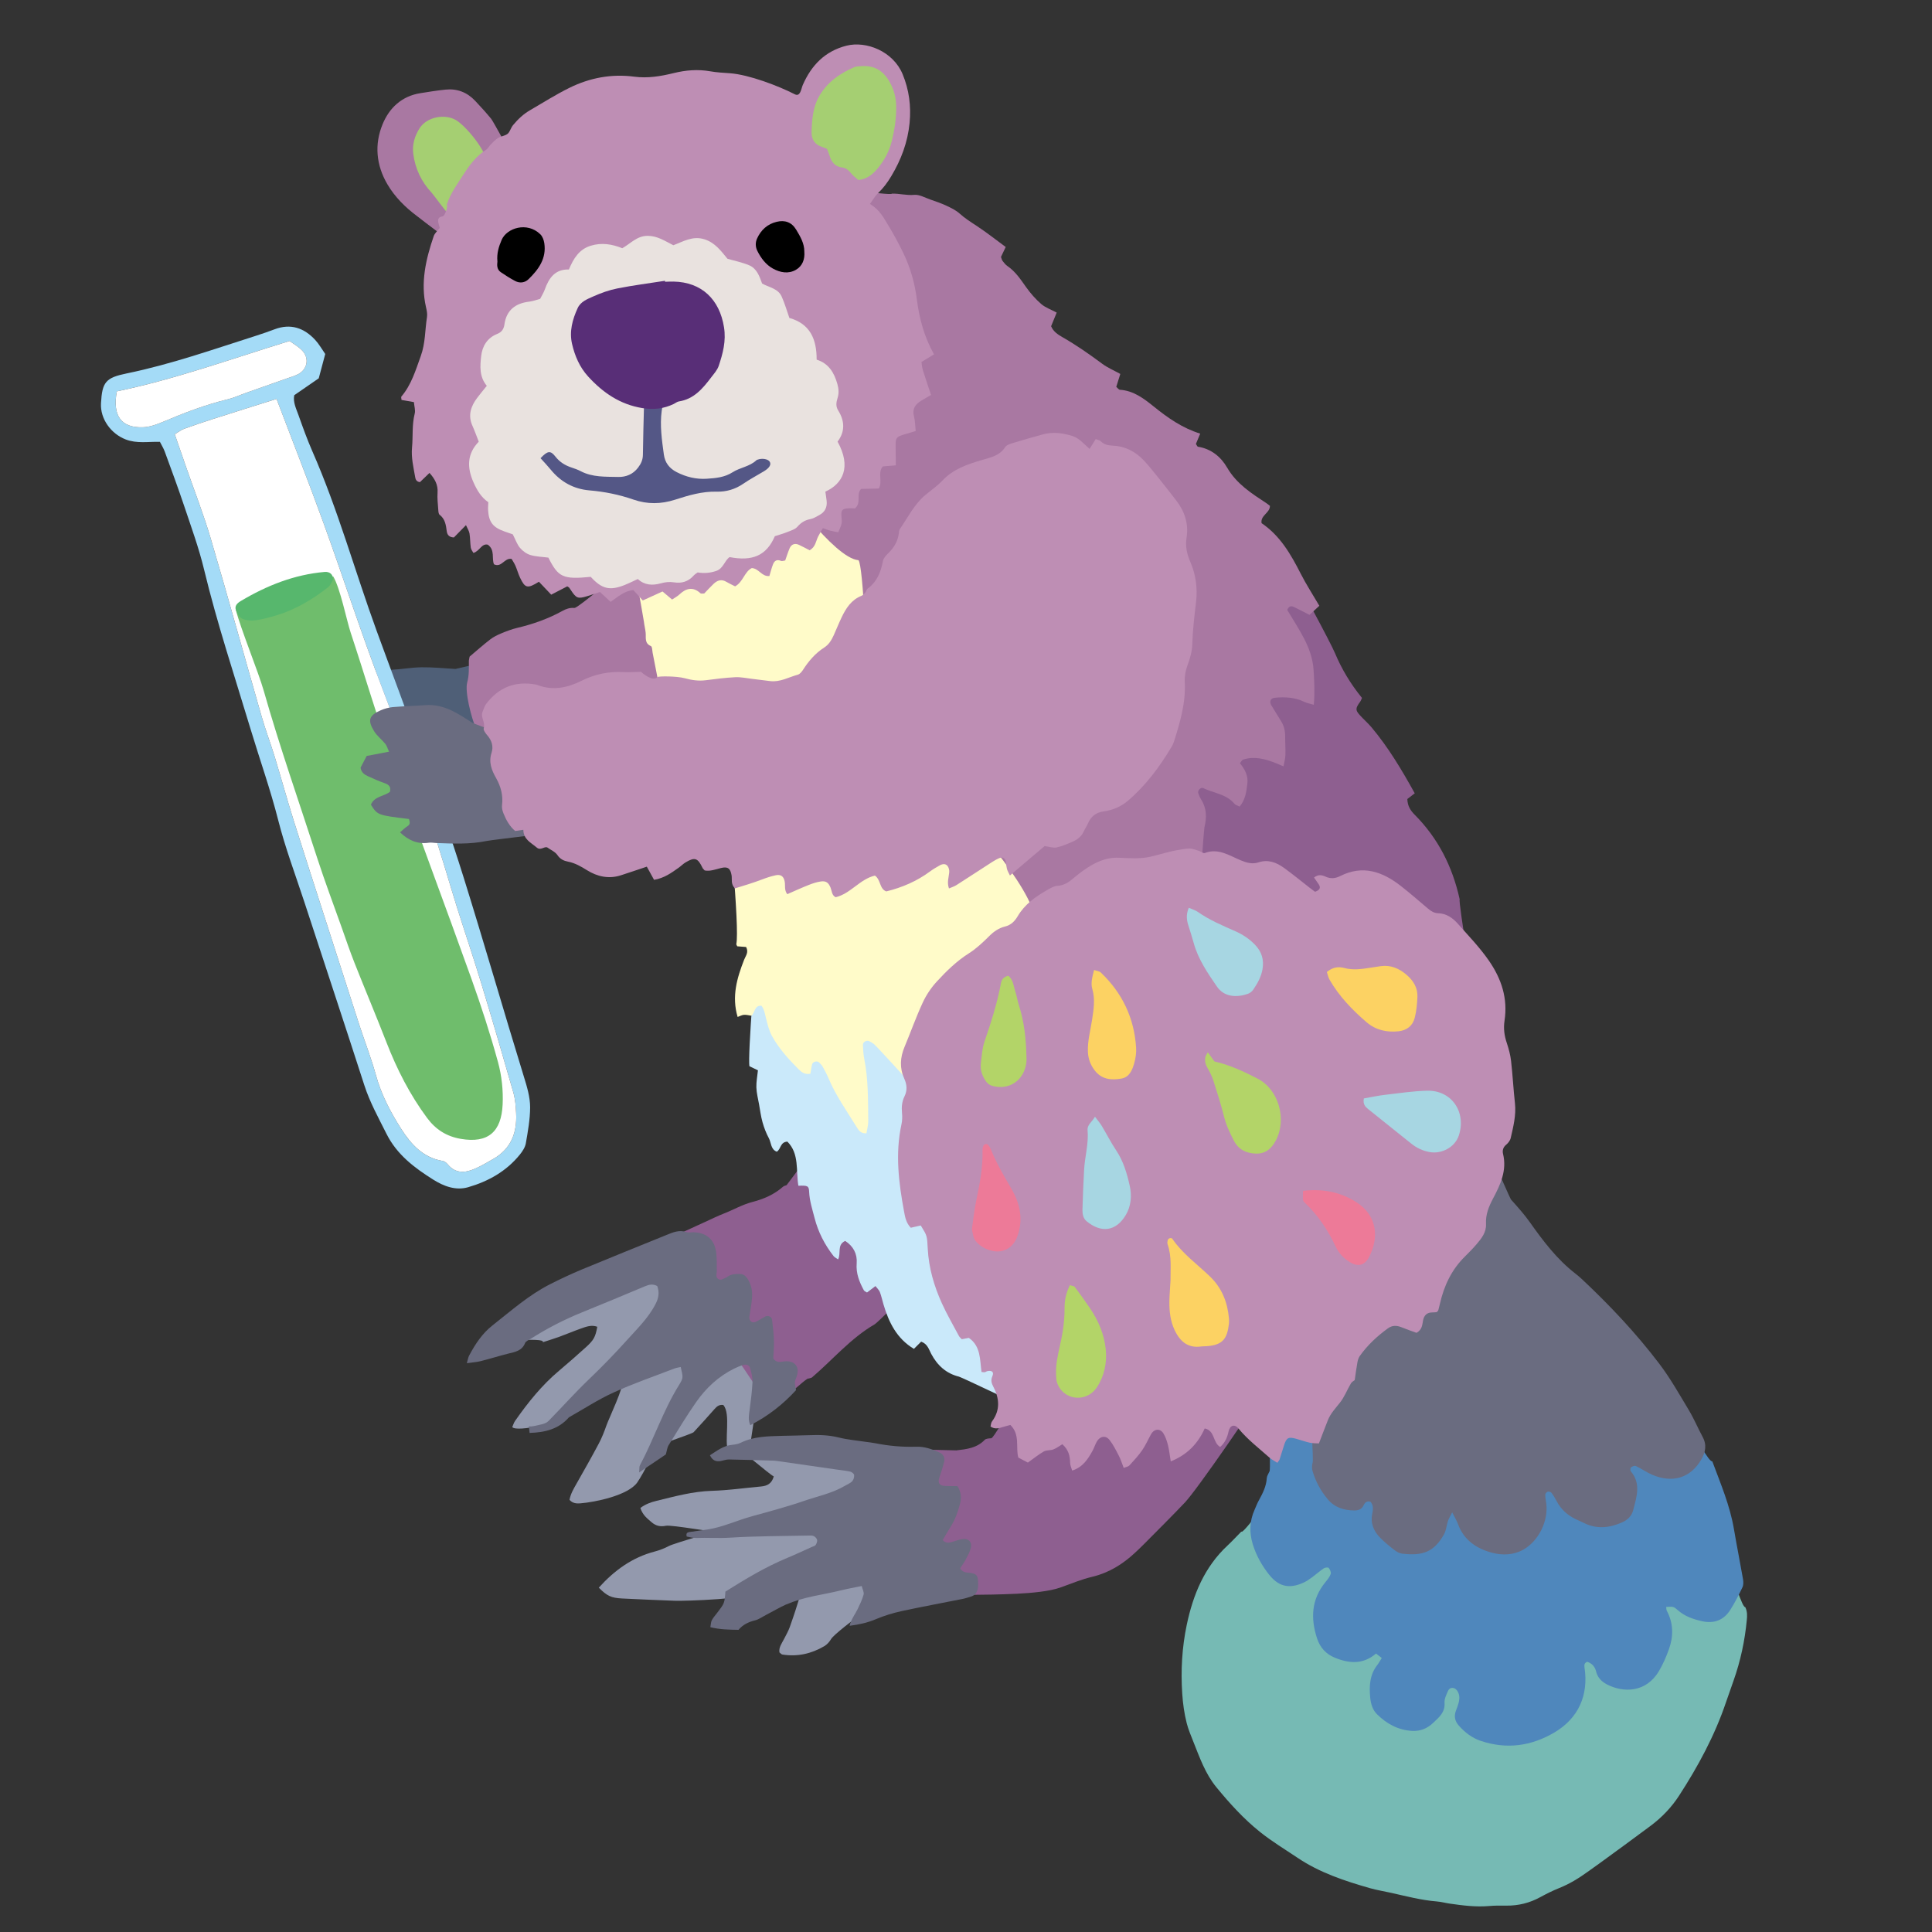 <?xml version="1.0" encoding="iso-8859-1"?>
<!-- Generator: Adobe Illustrator 29.1.0, SVG Export Plug-In . SVG Version: 9.03 Build 55587)  -->
<svg version="1.1" id="&#x30EC;&#x30A4;&#x30E4;&#x30FC;_1"
	 xmlns="http://www.w3.org/2000/svg" xmlns:xlink="http://www.w3.org/1999/xlink" x="0px" y="0px" viewBox="0 0 283.46 283.46"
	 style="enable-background:new 0 0 283.46 283.46;" xml:space="preserve">
<rect x="0" y="0" width="283.46" height="283.46" fill="#333333" stroke="none"/>
<g>
	<path style="fill-rule:evenodd;clip-rule:evenodd;fill:#4F5F77;" d="M63.358,113.206c-0.664,0.448-9.49,0-11.259-2.807
		c-0.645-0.08-1.088-0.48-1.436-0.992c-0.018-0.162-0.082-0.316-0.038-0.428c0.227-0.576,0.48-1.144,0.744-1.753
		c-0.255-0.519-0.49-1.014-0.739-1.503c-0.359-0.7-0.304-1.349,0.261-1.908c0.516-0.508,0.917-1.016,0.639-1.822
		c-0.153-0.446,0.157-0.803,0.462-1.093c1.547-1.472,3.277-2.54,5.504-2.637c1.451-0.064,2.896-0.344,4.349-0.359
		c1.658-0.018,3.318,0.144,4.975,0.245c0.116,0.006,9.248-2.232,9.456-2.077c-0.152,1.421,3.856,13.191,3.69,14.761
		C79.675,110.751,62.865,111.931,63.358,113.206z"/>
	<g>
		<g>
			<path style="fill-rule:evenodd;clip-rule:evenodd;fill:#A4DBF7;" d="M46.767,55.504c-1.108,0.766-2.303,1.59-3.595,2.481
				c-0.208,1.023,0.289,1.979,0.628,2.938c0.629,1.776,1.27,3.557,2.023,5.278c3.765,8.561,6.239,17.581,9.432,26.341
				c2.19,6.005,4.463,11.98,6.594,18.007c2.135,6.025,4.26,12.059,6.165,18.157c3.032,9.709,5.838,19.484,8.831,29.203
				c0.467,1.512,0.934,3.023,0.934,4.566c-0.006,1.762-0.33,3.529-0.631,5.277c-0.102,0.586-0.493,1.172-0.881,1.654
				c-1.983,2.453-4.633,3.93-7.595,4.785c-1.812,0.521-3.573-0.152-5.104-1.115c-2.763-1.734-5.339-3.67-6.869-6.734
				c-1.166-2.336-2.435-4.609-3.246-7.123c-2.898-8.982-5.877-17.944-8.812-26.917c-1.306-3.984-2.798-7.921-3.825-11.977
				c-1.141-4.487-2.686-8.829-4.02-13.246c-2.358-7.828-4.942-15.586-6.863-23.549c-0.758-3.146-1.88-6.208-2.909-9.285
				c-0.896-2.679-1.883-5.329-2.852-7.986c-0.174-0.474-0.448-0.916-0.712-1.436c-1.736-0.037-3.395,0.284-5.037-0.355
				c-2.135-0.83-3.729-2.999-3.606-5.292c0.167-3.144,0.704-3.759,3.788-4.392c6.482-1.331,12.716-3.535,19.001-5.538
				c0.896-0.286,1.792-0.599,2.675-0.93c2.364-0.894,4.334-0.213,5.973,1.567c0.556,0.604,0.967,1.343,1.464,2.054
				C47.4,53.126,47.107,54.233,46.767,55.504z M25.638,63.71c0.584,1.695,1.099,3.171,1.61,4.651
				c1.237,3.562,2.613,7.082,3.684,10.698c2.552,8.641,4.942,17.334,7.433,25.996c0.576,2.015,1.327,3.982,1.94,5.984
				c0.947,3.104,1.807,6.233,2.777,9.329c1.536,4.896,3.129,9.775,4.697,14.662c1.636,5.085,3.263,10.173,4.91,15.257
				c0.81,2.488,1.769,4.936,2.465,7.457c0.795,2.871,2.16,5.467,3.734,7.928c1.42,2.221,3.202,4.191,6.058,4.66
				c0.274,0.045,0.564,0.279,0.748,0.504c1.139,1.371,2.535,1.268,3.958,0.65c0.956-0.412,1.863-0.957,2.772-1.479
				c2.562-1.479,3.44-3.828,3.303-6.641c-0.05-1.039-0.132-2.109-0.418-3.104c-1.524-5.34-3.083-10.67-4.697-15.982
				c-1.126-3.712-2.373-7.388-3.542-11.085c-1.288-4.095-2.431-8.236-3.844-12.283c-2.317-6.621-4.57-13.26-7.096-19.815
				c-3.088-8.021-5.711-16.217-8.641-24.298c-2.208-6.092-4.584-12.123-6.916-18.272c-3.261,1.028-6.34,1.988-9.406,2.971
				c-1.4,0.449-2.789,0.921-4.169,1.42C26.615,63.057,26.281,63.331,25.638,63.71z M17.141,57.417
				c-0.674,3.584,0.642,5.388,3.845,5.271c1.005-0.035,2.041-0.422,2.986-0.82c3.089-1.311,6.209-2.501,9.477-3.293
				c0.909-0.221,1.773-0.626,2.659-0.939c2.062-0.729,4.131-1.454,6.191-2.185c0.491-0.174,1.002-0.317,1.461-0.561
				c1.336-0.714,1.649-2.303,0.604-3.432c-0.546-0.592-1.29-0.994-1.878-1.43C33.923,52.657,25.67,55.655,17.141,57.417z"/>
			<path style="fill-rule:evenodd;clip-rule:evenodd;fill:#FFFFFF;" d="M25.638,63.71c0.643-0.379,0.976-0.653,1.361-0.792
				c1.38-0.499,2.769-0.971,4.169-1.42c3.066-0.983,6.145-1.943,9.406-2.971c2.332,6.149,4.708,12.181,6.916,18.272
				c2.93,8.081,5.553,16.278,8.641,24.298c2.525,6.555,4.778,13.194,7.096,19.815c1.413,4.047,2.556,8.188,3.844,12.283
				c1.169,3.696,2.416,7.372,3.542,11.085c1.614,5.312,3.173,10.643,4.697,15.982c0.286,0.994,0.368,2.064,0.418,3.104
				c0.138,2.812-0.74,5.162-3.303,6.641c-0.909,0.521-1.816,1.066-2.772,1.479c-1.423,0.617-2.819,0.721-3.958-0.65
				c-0.184-0.225-0.474-0.459-0.748-0.504c-2.855-0.469-4.638-2.439-6.058-4.66c-1.574-2.461-2.939-5.057-3.734-7.928
				c-0.696-2.521-1.655-4.969-2.465-7.457c-1.647-5.084-3.274-10.172-4.91-15.257c-1.568-4.887-3.161-9.766-4.697-14.662
				c-0.971-3.096-1.83-6.226-2.777-9.329c-0.613-2.002-1.364-3.969-1.94-5.984c-2.49-8.662-4.881-17.355-7.433-25.996
				c-1.07-3.616-2.446-7.136-3.684-10.698C26.737,66.881,26.222,65.405,25.638,63.71z"/>
			<path style="fill-rule:evenodd;clip-rule:evenodd;fill:#FFFFFF;" d="M17.141,57.417c8.529-1.762,16.782-4.76,25.346-7.389
				c0.588,0.436,1.332,0.838,1.878,1.43c1.046,1.129,0.732,2.718-0.604,3.432c-0.459,0.244-0.97,0.387-1.461,0.561
				c-2.061,0.731-4.129,1.456-6.191,2.185c-0.886,0.313-1.75,0.718-2.659,0.939c-3.268,0.792-6.389,1.983-9.477,3.293
				c-0.945,0.398-1.982,0.785-2.986,0.82C17.783,62.805,16.467,61.001,17.141,57.417z"/>
		</g>
		<g>
			<path style="fill-rule:evenodd;clip-rule:evenodd;fill:#6FBD6C;" d="M34.605,89.487c2.354-0.727,3.857-1.613,5.959-2.486
				c2.115-0.874,6.128-1.29,8.316-2.442c1.028,1.69,1.985,6.49,2.562,8.235c2.079,6.267,3.938,12.607,6.131,18.836
				c3.765,10.678,7.766,21.272,11.579,31.932c1.445,4.039,2.779,8.131,3.911,12.262c0.547,1.994,0.781,4.16,0.683,6.225
				c-0.187,3.982-2.095,5.744-6.164,5.039c-2.079-0.361-3.661-1.369-4.92-3.064c-2.521-3.4-4.414-7.117-5.945-11.051
				c-1.518-3.908-3.151-7.773-4.692-11.669c-0.696-1.753-1.295-3.544-1.928-5.319c-1.192-3.355-2.453-6.688-3.55-10.074
				c-2.646-8.182-5.502-16.299-7.856-24.578C37.894,98.538,35.329,92.312,34.605,89.487z"/>
			<path style="fill-rule:evenodd;clip-rule:evenodd;fill:#57B76D;" d="M48.856,85.08c-0.134,0.212-0.337,0.783-0.736,1.093
				c-2.227,1.735-4.633,3.189-7.35,4.041c-1.068,0.337-2.166,0.631-3.274,0.794c-0.634,0.095-1.386,0.034-1.953-0.231
				c-0.43-0.197-0.774-0.798-0.938-1.29c-0.203-0.592,0.19-0.992,0.741-1.317c3.812-2.268,7.844-3.872,12.303-4.258
				C48.349,83.857,48.913,84.259,48.856,85.08z"/>
		</g>
	</g>
	<path style="fill-rule:evenodd;clip-rule:evenodd;fill:#76BAB4;" d="M182.133,224.707c0.219,0.756,8.436-10.998,8.545-10.541
		c0.524,2.195,18.428,6.801,18.979,6.854c0.129,0.014,14.002-2.924,14.764-2.637c0.512,0.195,24.727,2.707,25.832,1.057
		c0.357-0.535,5.041,16.73,5.805,16.342c0.33,0.686,0.289,1.311,0.23,1.906c-0.287,3.045-0.924,6.023-1.951,8.916
		c-0.371,1.041-0.74,2.084-1.096,3.131c-1.656,4.908-4.098,9.422-6.906,13.748c-1.104,1.701-2.51,3.16-4.133,4.379
		c-2.5,1.875-5.037,3.705-7.559,5.551c-0.562,0.41-1.133,0.807-1.695,1.211c-1.301,0.938-2.65,1.775-4.152,2.375
		c-0.965,0.385-1.902,0.855-2.816,1.352c-1.561,0.853-3.215,1.262-4.986,1.24c-0.836-0.008-1.672-0.018-2.502,0.057
		c-1.957,0.174-3.885-0.08-5.812-0.356c-0.617-0.09-1.225-0.262-1.842-0.31c-2.297-0.184-4.514-0.77-6.748-1.271
		c-1.016-0.227-2.049-0.387-3.047-0.67c-3.742-1.068-7.416-2.275-10.697-4.488c-1.844-1.24-3.74-2.377-5.486-3.777
		c-2.414-1.934-4.451-4.189-6.395-6.555c-1.617-1.967-2.447-4.342-3.371-6.662c-0.355-0.902-0.746-1.805-0.982-2.74
		c-0.357-1.408-0.557-2.84-0.654-4.307c-0.229-3.418-0.037-6.799,0.662-10.125c0.928-4.414,2.6-8.498,6.012-11.66
		C180.732,226.166,181.291,225.559,182.133,224.707z"/>
	<path style="fill-rule:evenodd;clip-rule:evenodd;fill:#9399AD;" d="M75.156,209.381c0.146-0.326,0.236-0.66,0.426-0.924
		c1.881-2.678,3.914-5.225,6.438-7.344c1.334-1.119,2.637-2.273,3.93-3.438c1.175-1.059,1.413-1.525,1.682-3.014
		c-0.849-0.316-1.638-0.01-2.411,0.264c-1.046,0.371-2.071,0.807-3.114,1.188c-0.706,0.262-1.425,0.477-2.47,0.818
		c0.526-0.834-8.113,0.102-7.58-0.162c3.242-1.617,19.799-11.088,23.197-12.303c1.102-0.393,6.678,0.359,7.732,0
		c0.46,0.426,2.312,2.49,2.13,2.738c-0.81,1.133-1.244,4.279-2.13,5.346c-2.537,3.057-3.398,1.188-6.327,3.867
		c-1.685,1.541-12.446,10.332-14.059,11.949C82.48,208.488,75.893,210.209,75.156,209.381z"/>
	<path style="fill-rule:evenodd;clip-rule:evenodd;fill:#8E5F90;" d="M170.469,147.914c0.127-1.037-9.205-44.801-9.139-45.691
		c0.066-0.874,11.193-15.532,10.545-16.871c-0.145-0.297,11.533-5.486,10.543-7.732c-0.082-0.187,6.795,6.006,7.029,6.327
		c0.936,1.291,5.805,10.414,6.408,11.853c1.008,2.403,2.32,4.571,3.973,6.598c-0.09,0.193-0.148,0.39-0.26,0.546
		c-0.701,0.967-0.732,1.224-0.07,1.965c0.553,0.619,1.193,1.166,1.729,1.801c2.465,2.94,4.424,6.214,6.342,9.684
		c-0.373,0.286-0.756,0.58-1.086,0.834c0.025,1.042,0.477,1.703,1.08,2.311c3.432,3.448,5.541,7.604,6.6,12.413
		c-0.234,0.354,2.227,14.562,1.998,14.908c-1.828-0.158-14.744,4.197-16.871,5.273C198.98,152.287,171.797,148.34,170.469,147.914z"
		/>
	<path style="fill-rule:evenodd;clip-rule:evenodd;fill:#A978A2;" d="M103.952,92.645c-0.247,1.434,4.456,10.954,5.536,11.862
		c-0.062,0.383-30.994,10.31-31.369,10.808c-0.314,0.417-7.915-9.079-8.284-8.419c-0.655-1.543-1.67-5.358-1.283-6.782
		c0.283-1.041,0.242-2.054,0.238-3.09c-0.001-0.204,0.062-0.41,0.11-0.684c0.97-0.819,1.954-1.696,2.994-2.501
		c0.486-0.379,1.062-0.665,1.635-0.904c0.769-0.322,1.555-0.624,2.361-0.814c2.315-0.546,4.533-1.333,6.617-2.481
		c0.555-0.307,1.085-0.499,1.772-0.441c0.663,0.056,11.37-9.285,12.028-9.47C97.106,79.503,104.246,90.949,103.952,92.645z"/>
	<path style="fill-rule:evenodd;clip-rule:evenodd;fill:#9399AD;" d="M91.386,202.391c1.588-0.9,9.046-9.271,10.544-9.488
		c0.281,0.332,3.987,1.486,3.866,1.758c-1.386,3.105-7.301,13.111-8.785,16.166c-0.756,1.553-2.522,5.266-3.516,6.68
		c-1.336,1.893-6.146,2.887-8.369,3.064c-0.518,0.041-1.116,0.006-1.569-0.521c0.165-0.898,0.626-1.658,1.068-2.436
		c1.095-1.932,2.192-3.857,3.23-5.818c0.455-0.854,0.809-1.77,1.13-2.684C89.327,208.135,91.616,203.373,91.386,202.391z"/>
	<path style="fill-rule:evenodd;clip-rule:evenodd;fill:#A978A2;" d="M75.219,23.054c-0.345,0.676-1.826,3.034-2.637,3.163
		c-0.326-0.351-4.038,10.234-4.217,10.544c-0.653,0.076-6.726-4.718-7.144-5.028c-1.743-1.294-3.271-2.807-4.379-4.688
		c-1.655-2.812-1.931-5.847-0.712-8.811c0.983-2.392,2.807-4.131,5.544-4.564c1.229-0.196,2.461-0.394,3.697-0.523
		c1.697-0.173,3.153,0.392,4.326,1.627c0.811,0.856,1.605,1.733,2.355,2.641C72.351,17.776,75.02,22.681,75.219,23.054z"/>
	<path style="fill-rule:evenodd;clip-rule:evenodd;fill:#9399AD;" d="M110.015,212.584c-0.771,0.223-2.608,0.193-3.163,0.352
		c-0.648-1.451,0.429-5.51-0.735-6.803c-0.616-0.076-0.95,0.221-1.286,0.604c-1.003,1.146-2.034,2.271-3.065,3.393
		c-0.23,0.25-6.272,2.248-6.512,2.455c-0.426-0.248,7.231-16.438,9.139-18.275c1.116-1.076,6.383-0.814,7.904-1.154
		C112.787,195.68,110.275,209.943,110.015,212.584z"/>
	<path style="fill-rule:evenodd;clip-rule:evenodd;fill:#8E5F90;" d="M122.317,164.785c0.442,1.156,15.757,17.527,16.871,17.924
		c0.729,0.26-10.19,11.203-10.853,11.588c-3.539,2.051-6.143,5.191-9.203,7.795c-0.095,0.08-0.256,0.088-0.509,0.172
		c-0.121-0.371-5.763,5.076-5.797,4.697c-0.153-1.75-14.914-22.75-18.277-23.549c0.479-0.299,8.911-4.135,9.186-4.264
		c0.815-0.381,1.629-0.771,2.466-1.098c1.415-0.553,2.729-1.324,4.229-1.711c1.611-0.416,3.151-1.076,4.433-2.211
		c0.142-0.127,0.357-0.178,0.545-0.244C115.462,173.863,122.168,164.744,122.317,164.785z"/>
	<path style="fill-rule:evenodd;clip-rule:evenodd;fill:#8E5F90;" d="M130.4,212.584c0.056-0.041,9.854,0.217,9.912,0.213
		c1.512-0.174,3.014-0.338,4.163-1.543c0.193-0.201,0.629-0.211,0.957-0.232c0.68-0.047,7.391-13.182,8.166-13.199
		c0.609,0.686,17.668-6.285,17.973-6.775c1.271,1.014,14.07,11.703,14.363,12.049c-1.254,2.354-10.301,15.461-12.062,17.32
		c-1.959,2.068-3.988,4.07-5.992,6.098c-0.441,0.445-0.895,0.877-1.352,1.303c-1.807,1.686-3.83,2.943-6.281,3.529
		c-1.543,0.365-3.031,0.979-4.531,1.523c-0.986,0.357-1.998,0.529-3.037,0.666c-2.346,0.305-4.701,0.355-7.059,0.416
		c-0.197,0.008-9.305,0.141-9.595,0.072c-0.087-1.719-4.323-8.418-5.272-8.785C130.973,224.689,130.192,213.725,130.4,212.584z"/>
	<path style="fill-rule:evenodd;clip-rule:evenodd;fill:#CAE9FA;" d="M151.488,206.961c-0.621-0.186-10.333-4.869-10.801-4.986
		c-1.883-0.465-3.161-1.658-4.057-3.332c-0.351-0.656-0.528-1.455-1.478-1.801c-0.339,0.338-0.707,0.707-1.064,1.061
		c-2.512-1.502-3.69-3.889-4.471-6.545c-0.177-0.598-0.304-1.215-0.526-1.795c-0.111-0.291-0.381-0.525-0.645-0.873
		c-0.465,0.35-0.836,0.635-1.238,0.943c-0.151-0.104-0.382-0.176-0.466-0.328c-0.665-1.229-1.169-2.473-1.051-3.953
		c0.109-1.389-0.506-2.527-1.688-3.287c-1.248,0.59-0.562,1.797-1.04,2.711c-0.267-0.191-0.522-0.305-0.675-0.502
		c-1.296-1.664-2.246-3.51-2.772-5.559c-0.327-1.275-0.744-2.523-0.801-3.865c-0.036-0.869-0.228-0.938-1.578-0.879
		c-0.375-2.197,0.169-4.699-1.614-6.475c-1.066,0.059-0.923,1.084-1.552,1.48c-0.899-0.34-0.808-1.32-1.17-1.992
		c-0.393-0.73-0.697-1.523-0.922-2.324c-0.242-0.861-0.355-1.762-0.514-2.648c-0.146-0.82-0.363-1.643-0.39-2.467
		c-0.028-0.818,0.142-1.643,0.228-2.51c-0.443-0.215-0.801-0.385-1.243-0.598c-0.306-1.357,1.036-17.353,1.109-18.716
		c0.027-0.48,9.712-0.292,14.763,1.055c0.808,1.321,21.137,7.677,21.44,8.787c0.078,0.305,9.744,37.268,10.191,37.256
		C157.535,184.951,152.016,205.699,151.488,206.961z"/>
	<path style="fill-rule:evenodd;clip-rule:evenodd;fill:#FFFBC9;" d="M118.9,157.533c-0.802,0.166-1.305-0.223-1.744-0.664
		c-1.475-1.484-2.886-3.035-3.895-4.875c-0.425-0.779-0.645-1.682-0.862-2.553c-0.17-0.668-0.261-1.348-0.679-1.883
		c-1.061-0.055-0.909,0.967-1.478,1.467c-0.312-0.041-0.699-0.152-1.081-0.131c-0.31,0.018-0.608,0.197-0.938,0.312
		c-0.897-3.016-0.089-5.725,0.956-8.399c0.221-0.569,0.703-1.068,0.29-1.866c-0.387-0.03-0.843-0.065-1.297-0.099
		c-0.052-0.121-0.162-0.25-0.139-0.35c0.502-2.177-1.168-20.692-1.886-22.915c1.684-1.13,56.797-2.521,56.938-1.757
		c-0.795,1.018-0.803,37.846-1.055,37.959c-1.445,0.643-12.619,6.688-13.354,7.381c-1.658,1.566-6.75,5.719-7.734,7.73
		c-0.579-0.463-12.226-13.332-12.707-13.699c-0.218-0.166-0.455-0.316-0.7-0.436c-0.385-0.184-0.944,0.123-0.929,0.533
		c0.028,0.689,0.062,1.391,0.197,2.068c0.601,3.023,0.549,6.092,0.585,9.15c0.008,0.594-0.178,1.193-0.268,1.77
		c-0.825,0.061-1.143-0.441-1.414-0.883c-1.449-2.363-3.072-4.629-4.156-7.209c-0.241-0.576-0.54-1.129-0.846-1.676
		c-0.133-0.234-0.332-0.441-0.529-0.629c-0.299-0.283-0.925-0.119-1.027,0.277C119.035,156.613,118.98,157.08,118.9,157.533z"/>
	<path style="fill-rule:evenodd;clip-rule:evenodd;fill:#FFFBC9;" d="M120.823,66.548c1.154,0.742,11.408,13.962,12.652,14.762
		c-0.19,0.314,0.259,12.361,0,12.653c-1.066,1.21-17.522,17.346-19.506,17.397c-2.667-0.85-13.376-1.375-15.553-1.845
		c-0.056-0.503-2.594-13.293-2.667-13.761c-0.053-0.335-0.059-0.878-0.243-0.958c-0.969-0.414-0.707-1.224-0.774-1.951
		c-0.053-0.548-0.2-1.089-0.258-1.637c-0.05-0.469-2.109-11.745-2.121-12.272C93.166,78.555,120.259,66.84,120.823,66.548z"/>
	<path style="fill-rule:evenodd;clip-rule:evenodd;fill:#A978A2;" d="M193.572,88.881c-0.453,0.418-0.9,0.834-1.441,1.332
		c-0.768-0.391-1.502-0.763-2.234-1.135c-0.449-0.228-0.799-0.166-1.037,0.41c0.814,1.371,1.725,2.749,2.479,4.21
		c0.732,1.422,1.283,2.947,1.383,4.562c0.104,1.658,0.203,3.324,0.035,5.147c-0.533-0.161-0.992-0.238-1.395-0.433
		c-1.369-0.657-2.811-0.742-4.283-0.604c-0.703,0.066-0.902,0.553-0.508,1.187c0.475,0.767,0.945,1.537,1.418,2.304
		c0.412,0.673,0.572,1.404,0.568,2.192c-0.006,0.905,0.068,1.811,0.037,2.714c-0.018,0.529-0.172,1.057-0.281,1.669
		c-1.613-0.687-3.094-1.319-4.74-1.218c-0.404,0.025-0.816,0.11-1.201,0.238c-0.16,0.055-0.26,0.295-0.449,0.526
		c0.705,0.872,1.24,1.817,1.086,3.011c-0.15,1.164-0.273,2.326-1.133,3.35c-0.303-0.158-0.604-0.224-0.758-0.409
		c-1.193-1.445-3.049-1.558-4.586-2.304c-0.363-0.175-0.857,0.359-0.725,0.755c0.111,0.325,0.252,0.649,0.434,0.938
		c0.809,1.271,0.818,2.627,0.479,4.027c-0.129,0.531-0.836,11.793-1.002,12.427c-0.873,0.046-22.303,1.913-23.789,2.626
		c1.055-4.745-10.106-16.498-10.543-17.135c0.602-0.71-13.441-20.896-14.235-21.352c0.004-0.835-0.479-14.76-1.191-15.722
		c-3.666-0.301-11.235-11.286-10.935-10.638c0.556,0.1,5.671-42.241,4.481-44.286c0.36-0.318,10.955,1.533,11.398,1.14
		c1.053-0.025,2.115,0.283,3.236,0.181c0.763-0.069,1.587,0.421,2.371,0.69c0.785,0.273,1.576,0.539,2.325,0.891
		c0.683,0.319,1.396,0.656,1.947,1.152c0.783,0.706,1.65,1.253,2.523,1.825c1.443,0.948,2.799,2.026,4.25,3.09
		c-0.23,0.486-0.463,0.973-0.695,1.459c0.086,0.224,0.123,0.44,0.242,0.595c0.211,0.273,0.436,0.559,0.715,0.75
		c1.18,0.806,1.932,1.965,2.74,3.101c0.639,0.897,1.385,1.746,2.213,2.466c0.604,0.522,1.42,0.799,2.266,1.253
		c-0.254,0.618-0.531,1.294-0.82,1.999c0.318,0.771,0.963,1.208,1.615,1.58c2.059,1.174,3.994,2.523,5.893,3.937
		c0.77,0.57,1.678,0.952,2.645,1.486c-0.199,0.639-0.398,1.271-0.592,1.892c0.217,0.182,0.367,0.418,0.531,0.43
		c2.002,0.125,3.525,1.296,4.963,2.455c2.068,1.669,4.195,3.165,6.824,3.979c-0.242,0.579-0.447,1.072-0.633,1.511
		c0.141,0.202,0.203,0.396,0.295,0.41c1.943,0.302,3.373,1.49,4.279,3.055c1.395,2.41,3.588,3.795,5.785,5.24
		c0.172,0.113,0.328,0.25,0.502,0.384c0.006,1.047-1.422,1.387-1.227,2.538c2.725,1.837,4.301,4.578,5.754,7.435
		C191.633,85.734,192.582,87.188,193.572,88.881z"/>
	<path style="fill-rule:evenodd;clip-rule:evenodd;fill:#4F87BC;" d="M202.73,243.256c-0.361-0.277-0.572-0.441-0.844-0.65
		c-1.887,1.635-3.967,1.469-6.062,0.6c-1.27-0.527-2.145-1.467-2.588-2.824c-0.969-2.959-0.828-5.729,1.213-8.236
		c0.307-0.375,0.637-0.77,0.789-1.213c0.086-0.24-0.1-0.658-0.293-0.889c-0.094-0.115-0.541-0.062-0.727,0.061
		c-0.574,0.387-1.09,0.857-1.65,1.268c-0.391,0.287-0.793,0.578-1.227,0.785c-2.354,1.119-3.885,0.471-5.184-1.182
		c-1.023-1.301-1.853-2.773-2.348-4.393c-0.531-1.729-0.484-3.424,0.266-5.084c0.199-0.445,0.365-0.908,0.601-1.33
		c0.57-1.041,1.115-2.078,1.184-3.305c0.02-0.322,0.246-0.631,0.389-0.971c0.336,0.096-0.584-17.605-0.316-17.543
		c1.232,0.291,25.396,2.059,25.832,1.582c0.402,0.338,29.096,1.691,30.578,0c0.492-0.562,8,14.834,8.883,14.473
		c1.219,3.279,2.584,6.465,3.17,9.918c0.416,2.459,0.91,4.908,1.336,7.365c0.066,0.387,0.078,0.861-0.082,1.199
		c-0.539,1.127-1.111,2.246-1.777,3.301c-0.957,1.518-2.379,2.064-4.137,1.676c-1.299-0.289-2.535-0.707-3.562-1.615
		c-0.641-0.566-0.668-0.531-1.709-0.49c0.025,0.191-0.002,0.404,0.082,0.561c0.986,1.838,0.998,3.744,0.316,5.654
		c-0.396,1.105-0.871,2.209-1.473,3.217c-1.9,3.191-5.238,3.184-7.635,1.936c-0.754-0.393-1.357-0.99-1.568-1.863
		c-0.178-0.734-0.604-1.211-1.303-1.451c-0.426,0.154-0.467,0.455-0.408,0.838c0.623,4.088-0.906,7.463-4.426,9.541
		c-3.404,2.006-7.027,2.496-10.809,1.223c-1.273-0.428-2.33-1.246-3.219-2.252c-0.547-0.617-0.717-1.332-0.424-2.133
		c0.168-0.455,0.354-0.91,0.453-1.381c0.119-0.551,0.086-1.094-0.26-1.6c-0.369-0.527-1.07-0.566-1.33,0.021
		c-0.252,0.564-0.562,1.195-0.521,1.773c0.1,1.416-0.836,2.137-1.686,2.949c-0.848,0.812-1.871,1.221-3.033,1.164
		c-2.045-0.1-3.734-1.018-5.166-2.42c-0.672-0.658-0.93-1.551-1.02-2.463c-0.162-1.693-0.078-3.348,1.031-4.773
		C202.277,244.033,202.436,243.725,202.73,243.256z"/>
	<path style="fill-rule:evenodd;clip-rule:evenodd;fill:#A5CF72;" d="M71.529,24.108c-1.173,1.44-1.724,3.444-2.636,4.745
		c-0.906,1.293-2.023,1.249-2.919,2.743c-0.4-0.307-2.369-3.027-2.629-3.305c-1.519-1.616-2.428-3.533-2.711-5.731
		c-0.179-1.37,0.224-2.642,0.941-3.763c1.051-1.639,3.706-2.166,5.378-1.144C68.286,18.466,71.33,21.96,71.529,24.108z"/>
	<path style="fill-rule:evenodd;clip-rule:evenodd;fill:#BE8EB4;" d="M127.641,29.925c1.431,0.848,2.026,2.061,2.71,3.177
		c0.798,1.302,1.518,2.659,2.188,4.035c1.034,2.134,1.672,4.394,1.975,6.756c0.361,2.831,1.088,5.561,2.526,8.095
		c-0.603,0.366-1.189,0.722-1.847,1.124c0.07,0.421,0.093,0.828,0.211,1.206c0.37,1.185,0.776,2.36,1.197,3.632
		c-0.553,0.322-1.023,0.581-1.479,0.864c-0.841,0.521-1.307,1.188-1.029,2.261c0.172,0.656,0.169,1.359,0.257,2.16
		c-0.658,0.198-1.243,0.367-1.824,0.549c-0.973,0.302-1.125,0.494-1.123,1.469c0.002,0.967,0.018,1.932,0.031,3.021
		c-0.701,0.058-1.288,0.104-1.905,0.155c-0.818,0.938,0.011,2.188-0.588,3.244c-0.868,0.021-1.751,0.041-2.599,0.061
		c-0.793,0.803,0.098,2.013-0.903,2.857c-0.205-0.006-0.542-0.039-0.874-0.02c-1.013,0.057-1.189,0.246-1.104,1.275
		c0.076,0.914,0.111,0.914-0.469,2.247c-0.377-0.074-0.779-0.136-1.169-0.235c-0.328-0.083-0.644-0.212-1.097-0.365
		c-0.249,0.441-0.491,0.833-0.696,1.241c-0.335,0.669-0.37,1.509-1.243,2.003c-0.482-0.25-1.017-0.549-1.572-0.803
		c-0.598-0.275-1.115-0.083-1.368,0.52c-0.242,0.572-0.427,1.17-0.645,1.778c-0.23,0.029-0.462,0.132-0.614,0.063
		c-0.587-0.262-0.962-0.032-1.166,0.485c-0.223,0.565-0.365,1.161-0.54,1.734c-1.137,0.105-1.514-1.097-2.577-1.169
		c-1.077,0.523-1.271,2.036-2.449,2.683c-0.435-0.223-0.872-0.415-1.28-0.66c-0.725-0.438-1.338-0.226-1.886,0.3
		c-0.496,0.476-0.96,0.984-1.372,1.41c-0.272-0.009-0.462,0.045-0.537-0.026c-1.099-1.012-2.103-0.772-3.101,0.168
		c-0.296,0.281-0.676,0.473-1.073,0.743c-0.491-0.414-0.952-0.802-1.405-1.183c-0.998,0.456-1.927,0.877-2.896,1.319
		c-0.5-0.551-0.91-1.003-1.375-1.517c-1.282,0.091-2.227,0.938-3.343,1.723c-0.502-0.467-0.987-0.918-1.56-1.45
		c-0.61,0.2-1.258,0.425-1.913,0.625c-1.329,0.404-1.573,0.303-2.369-0.914c-0.077-0.115-0.147-0.233-0.232-0.341
		c-0.04-0.05-0.107-0.077-0.288-0.196c-0.715,0.37-1.493,0.774-2.353,1.22c-0.619-0.65-1.22-1.284-1.804-1.898
		c-1.67,1.042-2.027,0.964-2.764-0.584c-0.268-0.562-0.429-1.176-0.678-1.749c-0.162-0.369-0.391-0.708-0.562-1.012
		c-1.077-0.2-1.438,1.322-2.588,0.788c-0.373-0.859,0.191-2.08-0.905-2.879c-0.919-0.219-1.188,0.943-2.115,1.21
		c-0.123-0.238-0.344-0.492-0.385-0.774c-0.101-0.685-0.077-1.39-0.188-2.075c-0.059-0.37-0.295-0.713-0.519-1.227
		c-0.692,0.706-1.26,1.282-1.771,1.806c-0.702-0.031-0.979-0.377-1.051-0.927c-0.115-0.9-0.236-1.78-1.043-2.401
		c-0.166-0.126-0.183-0.497-0.201-0.759c-0.059-0.83-0.159-1.665-0.103-2.488c0.081-1.142-0.386-2.007-1.183-2.894
		c-0.498,0.477-0.975,0.939-1.4,1.351c-0.574-0.072-0.654-0.466-0.707-0.77c-0.244-1.423-0.594-2.813-0.455-4.308
		c0.154-1.651-0.025-3.324,0.392-4.969c0.128-0.5-0.064-1.081-0.117-1.693c-0.676-0.118-1.258-0.222-1.815-0.319
		c-0.017-0.237-0.088-0.418-0.029-0.488c1.476-1.737,2.092-3.852,2.851-5.95c0.689-1.893,0.612-3.825,0.914-5.733
		c0.073-0.461-0.04-0.974-0.147-1.444c-0.825-3.607-0.022-7.037,1.134-10.42c0.146-0.429,0.558-0.771,0.882-1.204
		c-0.039-0.147-0.086-0.338-0.143-0.527c-0.218-0.757-0.069-1.071,0.583-1.179c0.338-0.056,0.805-1.534,0.585-1.685
		c0.551-1.712,1.56-3.041,2.448-4.436c0.9-1.412,1.896-2.732,3.343-3.649c0.275-0.175,0.429-0.529,0.67-0.77
		c0.345-0.341,0.682-0.714,1.09-0.959c0.462-0.28,1.128-0.316,1.466-0.68c0.286-0.308,0.396-0.81,0.717-1.198
		c0.719-0.867,1.512-1.618,2.48-2.179c1.923-1.117,3.805-2.313,5.794-3.293c2.987-1.472,6.179-2.074,9.511-1.634
		c1.976,0.262,3.886-0.061,5.783-0.527c1.775-0.436,3.546-0.583,5.362-0.261c0.956,0.17,1.935,0.214,2.904,0.285
		c2.771,0.206,7.079,1.843,9.498,3.083c0.831,0.425,0.935-0.818,1.177-1.368c1.266-2.897,3.272-4.966,6.415-5.76
		c2.863-0.723,6.83,0.79,8.239,4.199c0.937,2.273,1.255,4.657,1.014,7.145c-0.278,2.839-1.243,5.393-2.692,7.811
		c-0.542,0.903-1.147,1.729-1.915,2.456C128.409,28.721,128.115,29.275,127.641,29.925z"/>
	<path style="fill-rule:evenodd;clip-rule:evenodd;fill:#6A6C80;" d="M213.061,221.891c-0.346,0.699-0.525,0.973-0.621,1.273
		c-0.211,0.654-0.26,1.391-0.588,1.971c-1.439,2.533-3.076,3.182-6.131,2.814c-0.391-0.047-0.797-0.273-1.117-0.518
		c-0.711-0.547-1.414-1.121-2.049-1.754c-0.986-0.982-1.512-2.154-1.219-3.592c0.125-0.613,0.193-1.232-0.256-1.75
		c-0.529-0.16-0.816,0.105-1.008,0.516c-0.275,0.584-0.758,0.762-1.363,0.76c-1.523-0.012-2.879-0.424-3.896-1.633
		c-1.043-1.24-1.801-2.635-2.248-4.188c-0.111-0.369-0.078-0.826,0.025-1.205c0.242-0.854-1.305-21.98-0.33-22.035
		c0.332-0.016,4.576-18.939,4.744-20.033c0.4-2.613,16.215-12.572,16.871-13.707c0.381,0.172,7.584,16.922,7.818,17.188
		c0.973,1.086,1.953,2.178,2.793,3.365c1.932,2.734,3.941,5.381,6.605,7.461c0.328,0.256,0.654,0.521,0.957,0.807
		c4.117,3.857,7.984,7.959,11.395,12.449c1.631,2.148,2.967,4.529,4.361,6.85c0.75,1.25,1.312,2.609,2.006,3.893
		c0.641,1.182,0.414,2.27-0.219,3.348c-1.555,2.662-4.188,3.486-7.195,2.199c-0.824-0.354-1.568-0.891-2.383-1.279
		c-0.172-0.084-0.52,0.055-0.707,0.197c-0.105,0.078-0.141,0.457-0.051,0.562c1.559,1.824,0.857,3.785,0.363,5.723
		c-0.221,0.867-0.838,1.439-1.635,1.793c-1.867,0.822-3.746,1.02-5.639,0.059c-0.369-0.189-0.758-0.344-1.135-0.521
		c-1.227-0.588-2.189-1.449-2.826-2.666c-0.223-0.43-0.475-0.85-0.768-1.234c-0.096-0.121-0.383-0.193-0.539-0.146
		c-0.152,0.047-0.354,0.277-0.355,0.424c-0.006,0.412,0.08,0.826,0.137,1.236c0.363,2.623-1.121,5.617-3.412,6.873
		c-1.428,0.783-3.025,0.814-4.479,0.439c-2.281-0.586-4.195-1.84-5.061-4.24C213.752,223.154,213.494,222.752,213.061,221.891z"/>
	<path style="fill-rule:evenodd;clip-rule:evenodd;fill:#BE8EB4;" d="M187.412,214.621c-0.471-0.307-0.85-0.488-1.152-0.758
		c-1.553-1.385-3.217-2.646-4.549-4.27c-0.572-0.697-1.256-0.51-1.463,0.445c-0.195,0.908-0.545,1.66-1.225,2.26
		c-1.125-0.656-0.73-2.393-2.268-2.719c-1.004,2.232-2.557,3.857-4.986,4.834c-0.146-0.902-0.221-1.648-0.404-2.371
		c-0.148-0.594-0.346-1.205-0.664-1.725c-0.48-0.785-1.363-0.705-1.816,0.105c-0.443,0.785-0.801,1.627-1.312,2.361
		c-0.551,0.797-1.219,1.514-1.875,2.227c-0.16,0.172-0.471,0.211-0.828,0.361c-0.258-0.658-0.438-1.248-0.715-1.783
		c-0.412-0.799-0.82-1.617-1.367-2.318c-0.559-0.719-1.412-0.568-1.871,0.246c-0.24,0.42-0.381,0.898-0.615,1.326
		c-0.678,1.225-1.408,2.408-2.998,2.92c-0.107-0.393-0.289-0.764-0.297-1.137c-0.016-1.014-0.238-1.922-1.143-2.732
		c-0.41,0.248-0.836,0.576-1.314,0.762c-0.438,0.174-1,0.076-1.396,0.299c-0.777,0.439-1.479,1.018-2.346,1.635
		c-0.395-0.209-0.865-0.453-1.4-0.734c-0.424-1.51,0.305-3.344-1.166-4.787c-0.303,0.082-0.686,0.174-1.061,0.289
		c-0.6,0.184-1.193,0.396-1.855-0.062c0.066-0.242,0.07-0.551,0.221-0.748c1.225-1.658,1.096-3.361,0.195-5.084
		c-0.27-0.516-0.402-0.949-0.141-1.557c0.264-0.602-0.066-0.875-0.73-0.738c-0.133,0.025-0.252,0.133-0.385,0.16
		c-0.119,0.023-0.25-0.012-0.477-0.033c-0.254-1.783-0.088-3.781-1.866-5.004c-0.366,0.07-0.693,0.133-1.032,0.197
		c-0.146-0.162-0.322-0.297-0.417-0.473c-0.849-1.592-1.76-3.162-2.506-4.803c-1.151-2.541-1.926-5.205-2.072-8.016
		c-0.099-1.889-0.086-1.889-1.025-3.396c-0.471,0.107-0.982,0.225-1.462,0.334c-0.68-0.705-0.831-1.529-0.981-2.346
		c-0.79-4.256-1.327-8.52-0.385-12.832c0.115-0.535,0.131-1.111,0.078-1.656c-0.083-0.854-0.019-1.664,0.362-2.438
		c0.433-0.875,0.37-1.717-0.03-2.605c-0.697-1.539-0.616-3.092,0.036-4.65c0.906-2.166,1.69-4.389,2.677-6.514
		c0.519-1.123,1.243-2.199,2.084-3.107c1.406-1.523,2.89-2.98,4.678-4.112c1.1-0.695,2.073-1.619,3.002-2.543
		c0.668-0.665,1.412-1.174,2.285-1.387c0.912-0.223,1.451-0.793,1.881-1.52c1.029-1.739,2.604-2.861,4.307-3.831
		c0.477-0.272,1.006-0.588,1.527-0.623c0.984-0.068,1.691-0.546,2.387-1.151c0.469-0.411,0.971-0.789,1.482-1.149
		c1.555-1.098,3.189-1.914,5.193-1.82c1.516,0.07,3.096,0.184,4.549-0.148c1.408-0.322,2.795-0.789,4.234-1.016
		c0.549-0.086,1.104-0.209,1.65-0.18c0.459,0.023,0.912,0.231,1.359,0.375c0.258,0.083,0.559,0.351,0.742,0.279
		c2.004-0.778,3.625,0.377,5.305,1.07c0.879,0.363,1.697,0.592,2.609,0.291c1.398-0.461,2.615,0.014,3.715,0.806
		c1.295,0.933,2.527,1.952,3.789,2.933c0.268,0.208,0.541,0.407,0.775,0.58c0.658-0.234,0.908-0.553,0.527-1.121
		c-0.219-0.327-0.449-0.647-0.674-0.969c0.615-0.494,1.178-0.365,1.672-0.139c0.768,0.352,1.441,0.289,2.186-0.084
		c3.303-1.663,6.197-0.641,8.879,1.463c1.369,1.07,2.678,2.215,4.004,3.335c0.436,0.367,0.873,0.645,1.48,0.663
		c1.191,0.038,2.111,0.676,2.865,1.527c1.564,1.764,3.197,3.453,4.559,5.413c1.875,2.705,2.803,5.574,2.305,8.832
		c-0.174,1.146-0.027,2.191,0.334,3.268c0.283,0.85,0.523,1.736,0.625,2.623c0.236,2.064,0.342,4.145,0.57,6.209
		c0.193,1.768-0.242,3.441-0.625,5.125c-0.084,0.367-0.389,0.74-0.693,0.994c-0.445,0.373-0.537,0.867-0.43,1.311
		c0.596,2.434-0.387,4.529-1.463,6.551c-0.639,1.201-1.105,2.367-1.035,3.738c0.061,1.207-0.641,2.1-1.367,2.951
		c-0.543,0.633-1.125,1.234-1.723,1.82c-1.947,1.914-3.061,4.266-3.66,6.893c-0.076,0.34-0.16,0.676-0.254,1.01
		c-0.018,0.064-0.09,0.107-0.229,0.262c-0.16,0.01-0.42,0.045-0.682,0.045c-0.748,0.004-1.158,0.422-1.307,1.105
		c-0.143,0.67-0.107,1.41-0.98,1.885c-0.672-0.246-1.453-0.516-2.221-0.826c-0.697-0.279-1.35-0.283-1.975,0.172
		c-1.582,1.148-2.998,2.467-4.131,4.068c-0.193,0.27-0.285,0.629-0.346,0.961c-0.148,0.816-0.252,1.643-0.389,2.564
		c-0.139,0.117-0.42,0.25-0.549,0.469c-0.559,0.947-0.957,2.008-1.631,2.855c-0.646,0.822-1.369,1.57-1.758,2.559
		c-0.434,1.09-0.844,2.188-1.311,3.404c-0.398-0.027-0.883-0.004-1.338-0.104c-0.678-0.148-1.332-0.393-2.004-0.576
		c-1.16-0.32-1.42-0.168-1.797,1.014c-0.213,0.664-0.408,1.33-0.625,1.992C187.711,214.227,187.607,214.328,187.412,214.621z"/>
	<path style="fill-rule:evenodd;clip-rule:evenodd;fill:#6A6C80;" d="M84.71,121.642c-1.149,0.279-12.487,1.573-13.288,1.74
		c-2.468,0.514-4.963,0.399-7.455,0.303c-0.347-0.015-0.703-0.095-1.04-0.044c-1.63,0.243-2.971-0.315-4.232-1.519
		c0.364-0.308,0.688-0.655,1.077-0.895c0.508-0.31,0.32-0.678,0.233-1.062c-4.608-0.566-4.608-0.566-5.584-2.098
		c0.491-1.238,1.899-1.217,2.785-1.887c0.181-0.709-0.115-1.042-0.741-1.263c-0.849-0.298-1.676-0.661-2.492-1.038
		c-0.511-0.234-0.975-0.551-1.07-1.252c0.256-0.489,0.537-1.027,0.894-1.713c0.971-0.188,2.039-0.393,3.27-0.629
		c-0.207-0.462-0.302-0.857-0.531-1.142c-0.521-0.643-1.215-1.165-1.644-1.858c-0.995-1.606-0.75-2.327,0.953-3.066
		c0.561-0.243,1.179-0.42,1.784-0.474c1.591-0.14,3.19-0.17,4.782-0.289c2.696-0.202,4.773,1.223,6.871,2.582
		c0.264,0.17,7.96,2.896,8.046,3.212C77.534,109.992,84.163,120.742,84.71,121.642z"/>
	<path style="fill-rule:evenodd;clip-rule:evenodd;fill:#A5CF72;" d="M125.941,26.413c-0.312-0.278-0.713-0.558-1.012-0.922
		c-0.364-0.448-0.772-0.846-1.336-0.912c-1.061-0.12-1.576-0.76-1.865-1.696c-0.102-0.33-0.242-0.646-0.394-1.038
		c-0.21-0.085-0.454-0.206-0.714-0.286c-1.082-0.336-1.579-1.135-1.547-2.195c0.059-1.8,0.186-3.628,1.103-5.229
		c1.178-2.062,3.039-3.374,5.192-4.293c0.186-0.079,0.405-0.083,0.611-0.106c2.15-0.25,3.576,0.492,4.619,2.415
		c0.57,1.052,0.861,2.177,0.885,3.379c0.038,1.747-0.222,3.456-0.633,5.141c-0.367,1.5-1.08,2.828-2.074,4.029
		C128.042,25.591,127.229,26.265,125.941,26.413z"/>
	<path style="fill-rule:evenodd;clip-rule:evenodd;" d="M72.981,38.385c-0.118-1.23,0.2-2.199,0.614-3.175
		c0.749-1.764,3.739-2.727,5.686-0.83c0.314,0.307,0.506,0.833,0.576,1.286c0.345,2.238-0.827,3.861-2.315,5.301
		c-0.534,0.517-1.267,0.623-1.947,0.266c-0.733-0.385-1.437-0.831-2.12-1.299C72.87,39.52,72.924,38.86,72.981,38.385z"/>
	<path style="fill-rule:evenodd;clip-rule:evenodd;" d="M118.009,36.909c0.096,1.149-0.279,2.126-1.24,2.68
		c-1.103,0.637-2.307,0.399-3.364-0.181c-1.051-0.58-1.763-1.541-2.292-2.606c-0.285-0.576-0.304-1.216-0.036-1.808
		c0.571-1.263,1.53-2.128,2.884-2.452c1.182-0.284,2.181,0.043,2.845,1.142C117.411,34.691,118.016,35.698,118.009,36.909z"/>
	<path style="fill-rule:evenodd;clip-rule:evenodd;fill:#BE8EB4;" d="M153.264,124.134c-1.572,1.335-3.26,2.767-5.088,4.318
		c-0.188-0.406-0.363-0.674-0.438-0.967c-0.107-0.4-0.086-0.836-0.213-1.227c-0.119-0.371-0.471-0.525-0.844-0.38
		c-0.381,0.151-0.746,0.358-1.094,0.581c-1.754,1.128-3.493,2.274-5.25,3.395c-0.328,0.21-0.716,0.325-1.105,0.497
		c-0.317-0.88-0.03-1.618,0.038-2.371c0.029-0.309-0.064-0.704-0.256-0.938c-0.3-0.37-0.758-0.288-1.145-0.071
		c-0.484,0.271-0.967,0.553-1.413,0.883c-1.925,1.424-4.071,2.353-6.419,2.932c-1.026-0.372-0.785-1.716-1.672-2.32
		c-2.212,0.515-3.554,2.646-5.757,3.174c-0.584-0.29-0.548-0.904-0.747-1.4c-0.3-0.748-0.67-1.021-1.434-0.914
		c-0.608,0.088-1.21,0.291-1.785,0.518c-1.027,0.405-2.03,0.867-3.135,1.345c-0.46-0.589-0.274-1.232-0.369-1.805
		c-0.127-0.773-0.545-1.129-1.296-0.974c-0.674,0.141-1.341,0.357-1.985,0.604c-1.352,0.516-2.728,0.93-4.03,1.326
		c-0.643-0.65-0.391-1.319-0.49-1.912c-0.173-1.028-0.559-1.323-1.568-1.072c-0.802,0.199-1.583,0.508-2.378,0.354
		c-0.141-0.162-0.257-0.25-0.312-0.366c-0.702-1.475-1.142-1.627-2.502-0.811c-0.354,0.213-0.649,0.522-0.987,0.763
		c-1.074,0.761-2.139,1.545-3.628,1.79c-0.336-0.613-0.688-1.252-1.063-1.931c-1.33,0.442-2.57,0.869-3.817,1.27
		c-1.768,0.567-3.451,0.188-4.949-0.745c-0.901-0.562-1.76-1.061-2.814-1.266c-0.587-0.113-1.13-0.355-1.533-0.957
		c-0.325-0.484-0.977-0.751-1.517-1.139c-0.481-0.134-0.952,0.518-1.528,0.025c-0.831-0.713-1.941-1.174-1.958-2.595
		c-0.412,0.06-0.797,0.113-1.199,0.171c-0.822-0.687-1.32-1.602-1.711-2.57c-0.15-0.371-0.266-0.809-0.218-1.193
		c0.182-1.439-0.172-2.757-0.86-3.98c-0.671-1.186-1.135-2.332-0.671-3.748c0.289-0.881,0.041-1.773-0.612-2.523
		c-0.261-0.298-0.625-0.785-0.539-1.056c0.282-0.868-0.519-1.611-0.165-2.438c0.162-0.379,0.27-0.802,0.51-1.123
		c1.85-2.449,4.294-3.417,7.324-2.847c0.136,0.025,0.266,0.084,0.397,0.13c2.188,0.769,4.288,0.305,6.246-0.671
		c1.994-0.997,4.039-1.415,6.239-1.288c0.829,0.048,1.665-0.027,2.536-0.047c0.296,0.323,1.791,1.473,2.379,0.779
		c0.13-0.154,2.83-0.162,4.019,0.163c1.021,0.279,2.02,0.431,3.077,0.296c1.444-0.186,2.892-0.373,4.344-0.445
		c0.817-0.04,1.647,0.146,2.471,0.242c0.895,0.104,1.782,0.229,2.677,0.332c1.45,0.167,2.696-0.584,4.026-0.943
		c0.29-0.079,0.562-0.406,0.743-0.684c0.836-1.301,1.814-2.457,3.13-3.299c0.675-0.431,1.067-1.084,1.388-1.786
		c0.402-0.884,0.756-1.792,1.179-2.668c0.638-1.328,1.417-2.539,2.879-3.126c0.233-0.094,0.432-0.315,0.604-0.515
		c0.132-0.153,0.151-0.427,0.303-0.537c1.39-1.013,1.966-2.442,2.264-4.072c0.08-0.43,0.482-0.839,0.82-1.171
		c0.825-0.812,1.369-1.744,1.516-2.899c0.028-0.206,0.031-0.447,0.14-0.605c1.191-1.699,2.093-3.617,3.727-4.984
		c0.854-0.715,1.786-1.353,2.545-2.157c1.557-1.651,3.588-2.347,5.655-2.96c1.338-0.397,2.699-0.625,3.545-1.945
		c0.191-0.3,0.689-0.45,1.078-0.568c1.459-0.448,2.928-0.865,4.4-1.272c1.453-0.403,2.857-0.231,4.307,0.204
		c1.072,0.322,1.689,1.143,2.586,1.917c0.33-0.531,0.596-0.957,0.9-1.443c0.271,0.114,0.574,0.161,0.752,0.333
		c0.49,0.469,1.051,0.602,1.707,0.628c1.828,0.071,3.355,0.854,4.594,2.167c0.762,0.809,1.449,1.69,2.146,2.556
		c0.871,1.081,1.723,2.177,2.574,3.271c1.258,1.61,1.879,3.448,1.561,5.459c-0.205,1.311,0.029,2.416,0.549,3.612
		c0.811,1.867,1.078,3.894,0.834,5.919c-0.25,2.071-0.49,4.13-0.553,6.22c-0.031,1.016-0.338,2.054-0.695,3.019
		c-0.295,0.807-0.447,1.589-0.402,2.436c0.162,3.048-0.682,5.916-1.588,8.772c-0.084,0.264-0.207,0.52-0.348,0.758
		c-1.75,2.941-3.775,5.66-6.395,7.906c-1.043,0.895-2.26,1.389-3.576,1.573c-1.178,0.163-1.883,0.771-2.324,1.817
		c-0.16,0.383-0.414,0.725-0.584,1.105c-0.332,0.748-0.932,1.215-1.647,1.521c-0.764,0.33-1.545,0.672-2.351,0.844
		C154.525,124.44,153.969,124.229,153.264,124.134z"/>
	<g>
		<path style="fill-rule:evenodd;clip-rule:evenodd;fill:#FCD263;" d="M171.738,187.854c-0.033-1.582,0.213-3.471-0.43-5.295
			c-0.066-0.182-0.027-0.416,0.021-0.611c0.025-0.111,0.162-0.232,0.277-0.273c0.109-0.037,0.326-0.025,0.375,0.047
			c1.492,2.213,3.662,3.744,5.545,5.564c1.742,1.678,2.564,3.752,2.781,6.113c0.025,0.275,0.033,0.561,0,0.832
			c-0.254,2.09-0.818,3.104-3.248,3.279c-0.277,0.021-0.559,0.004-0.834,0.043c-1.801,0.252-3.039-0.576-3.906-2.447
			c-0.596-1.279-0.758-2.664-0.75-4.059C171.578,190.078,171.67,189.107,171.738,187.854z"/>
		<path style="fill-rule:evenodd;clip-rule:evenodd;fill:#B3D468;" d="M177.209,154.389c0.432,0.6,0.703,0.975,0.973,1.346
			c2.244,0.508,4.324,1.482,6.338,2.525c3.094,1.602,4.303,5.943,2.686,9.035c-0.617,1.188-1.514,2.004-2.938,1.961
			c-1.408-0.041-2.564-0.59-3.234-1.898c-0.566-1.109-1.113-2.219-1.422-3.451c-0.453-1.809-1.02-3.592-1.588-5.369
			c-0.211-0.652-0.531-1.285-0.877-1.879c-0.301-0.514-0.41-1.027-0.295-1.59C176.891,154.881,177.033,154.713,177.209,154.389z"/>
		<path style="fill-rule:evenodd;clip-rule:evenodd;fill:#B3D468;" d="M147.939,143.154c0.746,0.629,0.758,1.518,1.018,2.287
			c0.221,0.654,0.312,1.352,0.525,2.012c0.777,2.404,1.049,4.881,1.111,7.391c0.008,0.348,0.035,0.701-0.006,1.043
			c-0.322,2.654-2.596,4.172-5.109,3.393c-0.305-0.092-0.613-0.346-0.805-0.609c-0.586-0.814-0.885-1.742-0.754-2.752
			c0.133-1.033,0.186-2.107,0.52-3.078c0.967-2.828,1.879-5.666,2.426-8.609C146.965,143.703,147.238,143.346,147.939,143.154z"/>
		<path style="fill-rule:evenodd;clip-rule:evenodd;fill:#A7D6E2;" d="M160.656,163.844c0.432,0.58,0.746,0.938,0.986,1.336
			c0.717,1.191,1.344,2.439,2.115,3.592c1.07,1.596,1.59,3.391,1.998,5.213c0.33,1.463,0.182,2.994-0.57,4.262
			c-1.455,2.461-3.645,2.684-5.766,0.924c-0.51-0.422-0.619-1.088-0.6-1.725c0.059-1.941,0.127-3.887,0.24-5.828
			c0.111-1.934,0.684-3.828,0.51-5.785C159.496,165.029,160.17,164.668,160.656,163.844z"/>
		<path style="fill-rule:evenodd;clip-rule:evenodd;fill:#FCD263;" d="M160.521,142.314c0.389,0.139,0.766,0.165,0.979,0.365
			c3.158,2.999,4.91,6.682,5.188,11.03c0.045,0.744-0.061,1.533-0.268,2.252c-0.283,1.006-0.695,2.074-1.881,2.285
			c-1.482,0.264-2.922,0.143-3.947-1.225c-0.6-0.799-0.928-1.652-0.975-2.682c-0.068-1.627,0.377-3.168,0.615-4.74
			c0.229-1.514,0.471-2.988,0.023-4.529C160.014,144.232,160.264,143.312,160.521,142.314z"/>
		<path style="fill-rule:evenodd;clip-rule:evenodd;fill:#A7D6E2;" d="M174.418,133.19c0.561,0.249,0.971,0.358,1.299,0.588
			c1.713,1.204,3.629,2.009,5.525,2.848c1.09,0.481,2.062,1.126,2.891,1.987c0.982,1.02,1.348,2.195,1.096,3.616
			c-0.201,1.134-0.75,2.08-1.371,2.996c-0.182,0.266-0.504,0.504-0.812,0.605c-1.59,0.531-3.42,0.492-4.502-1.084
			c-1.363-1.993-2.75-3.998-3.404-6.383c-0.238-0.866-0.512-1.725-0.785-2.582C174.098,134.975,173.996,134.177,174.418,133.19z"/>
		<path style="fill-rule:evenodd;clip-rule:evenodd;fill:#B3D468;" d="M156.969,188.557c0.35,0.119,0.617,0.123,0.715,0.254
			c0.781,1.049,1.551,2.109,2.281,3.197c1.219,1.811,2.051,3.816,2.268,5.967c0.197,1.945-0.195,3.887-1.295,5.562
			c-1.262,1.92-3.938,2.062-5.326,0.312c-0.326-0.41-0.578-0.977-0.627-1.492c-0.08-0.883-0.061-1.799,0.078-2.678
			c0.219-1.432,0.623-2.836,0.848-4.266c0.18-1.158,0.291-2.34,0.281-3.51C156.184,190.764,156.406,189.719,156.969,188.557z"/>
		<path style="fill-rule:evenodd;clip-rule:evenodd;fill:#ED7A98;" d="M142.59,180.377c0.208-1.428,0.335-2.744,0.601-4.027
			c0.527-2.525,1.041-5.043,0.961-7.639c-0.006-0.199,0.045-0.414,0.123-0.602c0.045-0.109,0.184-0.223,0.299-0.252
			c0.115-0.029,0.307,0.002,0.375,0.082c0.172,0.207,0.33,0.441,0.43,0.691c0.801,2.012,1.896,3.861,2.984,5.727
			c1.309,2.244,1.842,4.602,0.848,7.176c-0.564,1.451-1.898,2.305-3.455,2.029c-1.035-0.184-2.006-0.705-2.65-1.537
			C142.758,181.578,142.736,180.881,142.59,180.377z"/>
		<path style="fill-rule:evenodd;clip-rule:evenodd;fill:#A7D6E2;" d="M200.1,161.16c1.066-0.186,2.078-0.408,3.105-0.529
			c2.057-0.24,4.115-0.553,6.178-0.604c3.617-0.09,5.785,3.166,4.65,6.58c-0.57,1.715-2.531,2.764-4.334,2.412
			c-0.975-0.188-1.844-0.59-2.615-1.209c-2.104-1.684-4.205-3.371-6.309-5.051C200.324,162.402,199.941,162.025,200.1,161.16z"/>
		<path style="fill-rule:evenodd;clip-rule:evenodd;fill:#ED7A98;" d="M191.18,174.717c2.908-0.336,5.518,0.17,7.867,1.693
			c3.002,1.945,3.332,5.172,1.801,8.053c-0.643,1.211-1.629,1.434-2.783,0.727c-0.918-0.559-1.648-1.33-2.09-2.279
			c-1.131-2.418-2.58-4.59-4.52-6.434C191.109,176.148,191.141,176.115,191.18,174.717z"/>
		<path style="fill-rule:evenodd;clip-rule:evenodd;fill:#FCD263;" d="M194.676,142.612c0.807-0.672,1.615-0.843,2.57-0.587
			c1.225,0.33,2.471,0.172,3.707-0.026c0.545-0.089,1.086-0.174,1.633-0.247c1.482-0.199,2.711,0.344,3.805,1.29
			c0.992,0.857,1.629,1.91,1.57,3.24c-0.047,1.029-0.141,2.078-0.4,3.068c-0.309,1.162-1.15,1.836-2.4,1.963
			c-1.734,0.174-3.32-0.188-4.656-1.33c-2.109-1.809-4.027-3.801-5.428-6.23C194.875,143.406,194.801,142.986,194.676,142.612z"/>
	</g>
	<path style="fill-rule:evenodd;clip-rule:evenodd;fill:#E9E2DF;" d="M113.683,78.67c-1.241,2.888-3.326,3.705-6.642,3.066
		c-0.751,0.535-0.913,1.674-1.951,2.028c-0.888,0.301-1.754,0.382-2.734,0.223c-0.176,0.136-0.423,0.275-0.601,0.476
		c-0.764,0.862-1.739,1.157-2.83,0.982c-0.703-0.113-1.334-0.04-2.016,0.152c-1.183,0.329-2.36,0.265-3.326-0.644
		c-0.691,0.315-1.307,0.627-1.942,0.88c-2.187,0.867-3.342,0.58-4.97-1.199c-4.06,0.401-4.764,0.074-6.213-2.821
		c-0.922-0.121-1.82-0.136-2.65-0.386c-0.567-0.171-1.134-0.589-1.519-1.049c-0.431-0.513-0.652-1.199-1.053-1.978
		c-0.265-0.092-0.717-0.251-1.169-0.407c-1.756-0.612-2.353-1.377-2.456-3.185c-0.02-0.344,0.021-0.691,0.035-1.122
		c-1.047-0.714-1.667-1.767-2.183-2.932c-0.955-2.161-0.955-4.158,0.777-5.949c-0.315-0.802-0.584-1.581-0.923-2.329
		c-0.688-1.523-0.245-2.843,0.679-4.082c0.452-0.605,0.942-1.183,1.427-1.785c-1.127-1.353-0.989-2.927-0.822-4.397
		c0.161-1.404,0.877-2.635,2.339-3.214c0.63-0.249,0.971-0.677,1.069-1.395c0.29-2.095,1.611-3.111,3.652-3.347
		c0.542-0.063,1.067-0.27,1.588-0.408c0.251-0.494,0.517-0.908,0.678-1.36c0.602-1.69,1.51-3.013,3.542-2.946
		c0.675-1.632,1.514-2.966,3.192-3.486c1.602-0.495,3.152-0.238,4.64,0.364c1.248-0.706,2.171-1.83,3.741-1.817
		c1.426,0.011,2.501,0.749,3.75,1.378c1.422-0.525,2.806-1.408,4.52-0.885c1.595,0.487,2.473,1.726,3.424,2.87
		c1.09,0.318,2.182,0.534,3.185,0.958c1.104,0.466,1.502,1.579,1.893,2.676c1.005,0.562,2.336,0.719,2.869,1.906
		c0.453,1.003,0.756,2.074,1.132,3.144c3.04,0.853,4.017,3.116,4.001,6.118c1.761,0.546,2.578,1.908,3.049,3.599
		c0.193,0.701,0.239,1.346,0.019,2.037c-0.191,0.6-0.29,1.205,0.086,1.806c0.981,1.56,1.028,3.131-0.085,4.582
		c2.064,3.735,0.774,6.18-1.791,7.342c0.059,0.422,0.138,0.878,0.188,1.337c0.102,0.922-0.229,1.644-1.057,2.091
		c-0.429,0.23-0.86,0.511-1.325,0.598c-0.79,0.15-1.366,0.506-1.902,1.119c-0.336,0.386-0.94,0.56-1.452,0.767
		C114.97,78.282,114.367,78.446,113.683,78.67z"/>
	<path style="fill-rule:evenodd;clip-rule:evenodd;fill:#545786;" d="M79.308,67.227c1.035-1.097,1.452-1.169,2.177-0.242
		c0.632,0.81,1.421,1.295,2.362,1.607c0.461,0.151,0.925,0.315,1.352,0.54c1.739,0.911,3.644,0.799,5.501,0.846
		c1.131,0.029,2.172-0.385,2.913-1.362c0.436-0.573,0.707-1.15,0.713-1.896c0.025-2.418,0.106-4.835,0.161-7.252
		c0.008-0.277-0.007-0.556-0.002-0.833c0.01-0.443,0.136-0.85,0.602-0.987c0.545-0.161,1.149-0.231,1.533,0.284
		c0.276,0.371,0.459,0.847,0.562,1.303c0.073,0.318-0.05,0.686-0.096,1.028c-0.29,2.161,0.022,4.295,0.314,6.426
		c0.161,1.184,0.795,2.021,1.869,2.575c1.394,0.718,2.88,1.077,4.419,0.976c1.303-0.084,2.618-0.195,3.796-0.95
		c1.102-0.707,2.515-0.827,3.507-1.777c0.047-0.044,0.124-0.057,0.188-0.081c0.632-0.231,1.47-0.094,1.734,0.285
		c0.288,0.414-0.002,0.927-0.823,1.424c-1.01,0.611-2.062,1.163-3.033,1.83c-1.189,0.82-2.511,1.201-3.906,1.164
		c-2.131-0.057-4.131,0.544-6.094,1.176c-2.079,0.669-4.09,0.689-6.101-0.008c-2.106-0.731-4.253-1.168-6.467-1.354
		c-2.331-0.198-4.223-1.249-5.702-3.062C80.351,68.351,79.87,67.853,79.308,67.227z"/>
	<path style="fill-rule:evenodd;clip-rule:evenodd;fill:#582E77;" d="M97.579,41.339c0.415-0.009,0.832-0.035,1.248-0.026
		c4.104,0.079,6.744,2.599,7.397,6.695c0.325,2.034-0.162,3.845-0.776,5.675c-0.213,0.63-0.716,1.175-1.132,1.723
		c-1.229,1.62-2.523,3.156-4.715,3.492c-0.259,0.041-0.493,0.245-0.742,0.366c-1.478,0.716-2.977,0.879-4.636,0.608
		c-3.265-0.536-5.766-2.263-7.923-4.621c-1.254-1.368-1.967-3.04-2.372-4.804c-0.418-1.82,0.06-3.58,0.828-5.245
		c0.441-0.961,1.425-1.322,2.284-1.708c1.134-0.508,2.335-0.937,3.549-1.177c2.307-0.456,4.645-0.754,6.971-1.118
		C97.566,41.245,97.572,41.292,97.579,41.339z"/>
	<path style="fill-rule:evenodd;clip-rule:evenodd;fill:#9399AD;" d="M87.854,232.938c2.327-2.574,4.924-4.441,8.196-5.297
		c0.729-0.191,1.453-0.473,2.12-0.828c0.656-0.352,8.666-2.754,9.385-2.629c2.605,0.443,9.384-1.074,11.246-1.406
		c0.291-0.051,12.654,2.729,13.005,2.811c-0.129,0.234-12.911,4.867-13.005,4.922c-2.716,1.541-6.375,2.551-7.381,3.162
		c-1.465,0.893-10.761,1.254-12.461,1.186c-2.566-0.102-5.13-0.199-7.692-0.332C89.656,234.443,89.052,234.146,87.854,232.938z"/>
	<path style="fill-rule:evenodd;clip-rule:evenodd;fill:#9399AD;" d="M93.954,221.244c0.747-0.551,1.528-0.84,2.329-1.033
		c2.688-0.654,5.349-1.396,8.157-1.48c2.408-0.07,4.809-0.42,7.211-0.635c0.896-0.082,1.581-0.408,1.876-1.479
		c-0.674-0.314-5.043-4.166-6.056-4.643c0.659-0.072,7.931,0.219,8.167,0.26c2.932,0.484,6.562,1.596,9.49,2.107
		c0.186,0.033,9.597,3.367,9.841,3.514c-0.165,0.16-7.583,2.404-7.732,2.461c-2.852,1.068-4.387,3.545-7.381,4.217
		c-1.683,0.379-5.385-1.234-7.029-0.701c-2.449,0.795-4.092,0.965-6.679,1.055c-0.826,0.029-7.636-1.195-8.45-1.029
		c-0.81,0.166-1.474,0.027-2.114-0.531C94.952,222.779,94.286,222.287,93.954,221.244z"/>
	<path style="fill-rule:evenodd;clip-rule:evenodd;fill:#9399AD;" d="M132.158,223.832c-0.344,0.844,1.688,6.49,1.405,7.029
		c-0.711,1.346-10.86,8.318-11.634,9.631c-0.235,0.396-0.579,0.787-0.97,1.018c-1.908,1.127-3.971,1.596-6.185,1.238
		c-0.117-0.02-0.217-0.158-0.417-0.309c-0.122-0.752,0.375-1.365,0.708-2.025c0.28-0.561,0.598-1.1,0.805-1.684
		c0.222-0.617,2.531-7.053,1.876-7.518C120.776,229.707,128.739,224.471,132.158,223.832z"/>
	<path style="fill-rule:evenodd;clip-rule:evenodd;fill:#6A6C80;" d="M77.592,209.244c0.154,0.184,1.593-0.209,1.788-0.248
		c0.384-0.076,0.816-0.229,1.082-0.496c1.997-2.029,3.893-4.166,5.952-6.135c1.908-1.824,3.747-3.717,5.507-5.674
		c1.529-1.701,3.199-3.295,4.268-5.379c0.445-0.865,0.586-1.678,0.24-2.625c-0.596-0.33-1.147-0.24-1.767,0.02
		c-3.069,1.299-6.153,2.566-9.241,3.828c-2.637,1.072-5.16,2.361-7.56,3.895c-0.29,0.184-0.713,0.344-0.817,0.613
		c-0.465,1.176-1.499,1.314-2.512,1.566c-1.347,0.342-2.672,0.76-4.018,1.098c-0.587,0.146-1.205,0.184-2.021,0.299
		c0.151-0.52,0.192-0.85,0.337-1.117c0.887-1.672,1.923-3.248,3.427-4.428c2.724-2.137,5.326-4.461,8.444-6.039
		c1.545-0.785,3.119-1.521,4.717-2.188c4.104-1.703,8.23-3.359,12.348-5.033c0.96-0.393,1.905-0.809,2.993-0.418
		c0.308,0.113,0.691,0.002,1.038,0.014c1.847,0.074,3.005,1.049,3.271,2.873c0.129,0.891,0.08,1.805,0.098,2.709
		c0.006,0.275-0.058,0.555-0.052,0.826c0.007,0.348,0.431,0.652,0.739,0.531c0.322-0.125,0.651-0.258,0.934-0.453
		c0.561-0.385,1.182-0.365,1.809-0.359c0.459,0.008,0.775,0.25,1.027,0.615c0.58,0.84,0.779,1.797,0.72,2.777
		c-0.058,0.965-0.264,1.92-0.399,2.883c-0.079,0.562,0.396,0.982,0.9,0.756c0.502-0.227,0.959-0.551,1.451-0.801
		c0.39-0.199,0.924,0.031,0.979,0.459c0.131,1.025,0.246,2.062,0.278,3.094c0.029,0.9-0.065,1.801-0.1,2.607
		c0.468,0.662,0.992,0.51,1.56,0.436c1.651-0.211,2.439,0.865,1.807,2.398c-0.254,0.617-0.254,0.617-0.026,1.811
		c-1.9,2.082-4.103,3.811-6.714,5.148c-0.351-0.844-0.19-1.512-0.103-2.193c0.18-1.373,0.365-2.754,0.43-4.139
		c0.03-0.67-0.165-1.365-0.343-2.025c-0.126-0.477-0.562-0.613-1.007-0.482c-0.463,0.133-0.917,0.322-1.351,0.537
		c-2.299,1.141-4.128,2.848-5.576,4.924c-1.428,2.049-2.719,4.195-4.035,6.32c-0.209,0.338-0.241,0.781-0.407,1.348
		c-1.248,0.842-2.45,1.65-3.914,2.639c0.053-0.561,0.005-0.834,0.107-1.029c2.064-3.857,3.417-8.057,5.742-11.793
		c0.669-1.076,0.6-1.119,0.253-2.648c-0.314,0.074-0.643,0.111-0.941,0.229c-2.976,1.146-6.003,2.186-8.901,3.508
		c-2.269,1.029-4.377,2.416-6.558,3.645c-1.529,1.764-3.585,2.225-5.774,2.289L77.592,209.244z"/>
	<path style="fill-rule:evenodd;clip-rule:evenodd;fill:#6A6C80;" d="M108.354,239.127c-1.408-0.023-2.715-0.037-4.131-0.387
		c0.076-0.398,0.072-0.742,0.209-1.014c0.187-0.363,0.475-0.68,0.729-1.012c1.146-1.49,1.146-1.488,1.269-3.197
		c2.907-1.822,5.867-3.613,9.084-4.949c1.214-0.502,2.406-1.064,3.607-1.604c0.19-0.084,0.447-0.135,0.548-0.285
		c0.141-0.211,0.262-0.52,0.214-0.752c-0.045-0.217-0.284-0.463-0.5-0.559c-0.238-0.107-0.545-0.078-0.82-0.072
		c-3.825,0.084-7.656,0.066-11.469,0.309c-1.664,0.107-3.311-0.021-4.966,0.045c-0.469,0.02-0.943-0.141-1.371-0.213
		c-0.14-0.445,0.067-0.609,0.359-0.656c0.89-0.137,1.787-0.24,2.679-0.375c2.278-0.355,4.37-1.35,6.573-1.955
		c1.27-0.35,2.543-0.689,3.807-1.061c1.262-0.371,2.527-0.736,3.768-1.17c2.029-0.707,4.167-1.121,6.042-2.236
		c0.356-0.211,0.775-0.369,1.05-0.658c0.202-0.217,0.315-0.619,0.281-0.92c-0.021-0.189-0.356-0.445-0.589-0.496
		c-0.676-0.15-1.37-0.209-2.057-0.311c-2.887-0.416-5.771-0.832-8.66-1.248c-0.137-0.02-0.276-0.037-0.413-0.043
		c-2.215-0.064-4.428-0.139-6.643-0.176c-0.4-0.008-0.804,0.15-1.207,0.227c-0.691,0.129-1.221-0.076-1.585-0.846
		c1.038-0.662,2.001-1.428,3.309-1.539c0.407-0.033,0.838-0.117,1.198-0.291c1.941-0.957,4.031-0.955,6.112-1.02
		c1.321-0.039,2.643-0.043,3.962-0.096c1.464-0.062,2.902-0.016,4.345,0.346c1.272,0.32,2.599,0.426,3.9,0.627
		c0.479,0.072,0.964,0.111,1.438,0.209c1.975,0.396,3.979,0.574,5.979,0.51c1.252-0.043,2.313,0.359,3.396,0.824
		c0.588,0.25,0.86,0.756,0.729,1.352c-0.178,0.809-0.465,1.59-0.719,2.381c-0.247,0.781,0.026,1.17,0.888,1.203
		c0.614,0.021,1.234,0.018,1.781,0.023c0.586,0.932,0.59,1.779,0.342,2.707c-0.307,1.154-0.703,2.25-1.35,3.258
		c-0.402,0.635-0.768,1.289-1.161,1.955c0.469,0.496,0.922,0.402,1.388,0.266c0.529-0.154,1.053-0.373,1.592-0.43
		c0.837-0.092,1.347,0.461,1.153,1.295c-0.138,0.59-0.452,1.146-0.739,1.691c-0.25,0.473-0.572,0.908-0.832,1.307
		c0.412,0.707,1.002,0.605,1.538,0.688c0.841,0.129,1.044,0.377,1.087,1.229c0.018,0.348,0.037,0.705-0.029,1.041
		c-0.111,0.572-0.404,1.031-1.016,1.199c-0.401,0.113-0.795,0.262-1.202,0.34c-2.991,0.6-5.992,1.145-8.973,1.793
		c-1.282,0.279-2.561,0.674-3.771,1.184c-1.223,0.516-2.469,0.795-3.86,0.971c0.228-0.973,0.816-1.68,1.199-2.479
		c0.327-0.684,0.665-1.381,0.862-2.107c0.089-0.328-0.153-0.746-0.278-1.252c-1.065,0.219-2.013,0.385-2.943,0.615
		c-3.096,0.764-5.243,0.873-8.201,2.119c-0.637,0.268-2.222,1.164-2.839,1.479c-0.559,0.283-1.087,0.684-1.678,0.828
		C109.796,237.973,108.965,238.395,108.354,239.127z"/>
</g>
</svg>
